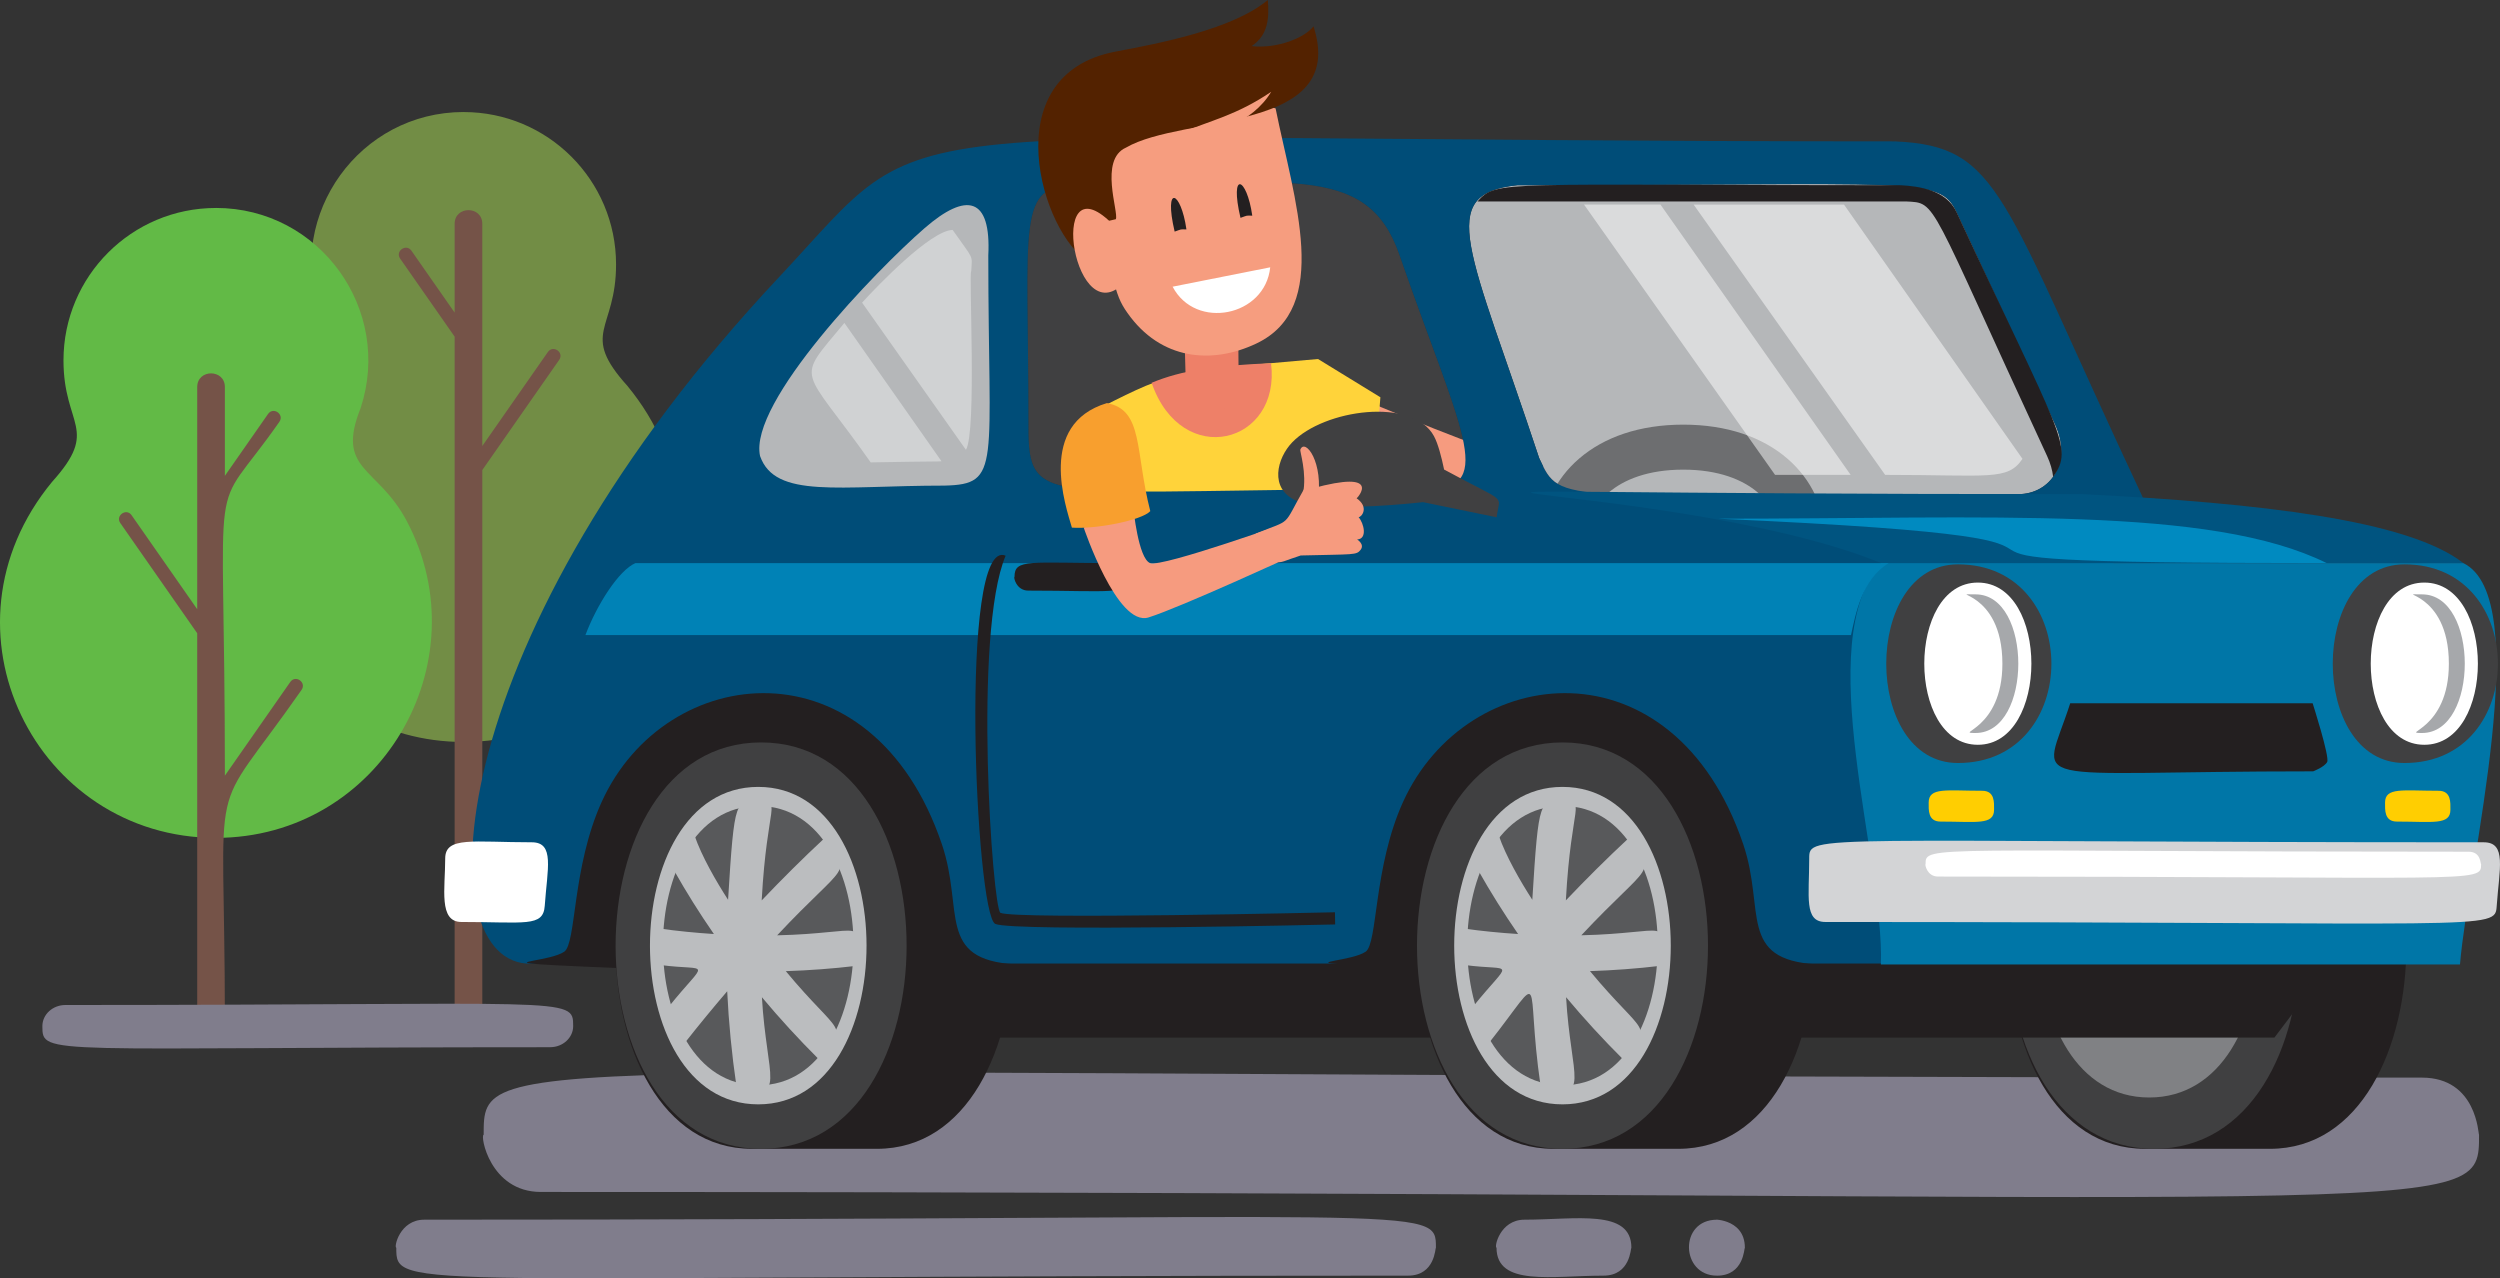 <?xml version="1.0" encoding="UTF-8"?><svg id="Layer_1" xmlns="http://www.w3.org/2000/svg" viewBox="0 0 787.11 402.47"><rect x="0" y="0" width="787.11" height="402.47" fill="#333333" stroke="none"/><defs><style>.cls-1{fill:#807d8c;}.cls-1,.cls-2,.cls-3,.cls-4,.cls-5,.cls-6,.cls-7,.cls-8,.cls-9,.cls-10,.cls-11,.cls-12,.cls-13,.cls-14,.cls-15,.cls-16,.cls-17,.cls-18,.cls-19,.cls-20,.cls-21,.cls-22,.cls-23,.cls-24,.cls-25,.cls-26,.cls-27,.cls-28,.cls-29,.cls-30{fill-rule:evenodd;}.cls-2{opacity:.5;}.cls-2,.cls-7{fill:#fff;}.cls-3{fill:#58595b;}.cls-4{fill:#d0d2d3;}.cls-5{fill:#ee8068;}.cls-6{fill:#004d78;}.cls-8{fill:#bbbdbf;}.cls-9{fill:#b5b7b9;}.cls-10{fill:#008ac0;}.cls-11{fill:none;stroke:#6d6e70;stroke-width:14.17px;}.cls-11,.cls-12{stroke-miterlimit:22.93;}.cls-12{stroke:#231f20;stroke-width:1.42px;}.cls-12,.cls-15{fill:#231f20;}.cls-13{fill:#728d45;}.cls-14{fill:#ffd33a;}.cls-16{fill:#62ba46;}.cls-17{fill:#404041;}.cls-18{fill:#a6a8ab;}.cls-19{fill:#ffce01;}.cls-20{fill:#a65a15;}.cls-21{fill:#f89f2e;}.cls-22{fill:#005480;}.cls-23{fill:#d3d4d6;}.cls-24{fill:#755348;}.cls-25{fill:#f69b7f;}.cls-26{fill:#0082b6;}.cls-27{fill:#808184;}.cls-28{fill:#532200;}.cls-29{fill:#f69d7f;}.cls-30{fill:#0076a7;}</style></defs><path class="cls-1" d="m762.51,339.28c-610.65,0-610.23-9.56-610.23,18-1.18,0,1.89,18,18,18,610.65,0,610.23,9.56,610.23-18-.25,0-.59-18-18-18Z"/><path class="cls-15" d="m714.67,233.75c-13.96,0-25.37,0-39.33,0-57.29,0-57.29,127.95,0,127.95,13.96,0,25.37,0,39.33,0,57.29,0,57.29-127.95,0-127.95Z"/><path class="cls-17" d="m678.22,361.7c-61.08,0-61.08-127.95,0-127.95,61.08,0,61.08,127.95,0,127.95Z"/><path class="cls-27" d="m676.68,345.54c-45.65,0-45.65-95.63,0-95.63,45.65,0,45.65,95.63,0,95.63Z"/><path class="cls-13" d="m145.99,35.27c-32.76,0-55.75,32.11-45.59,62.98,7.95,19.89-5.3,18.19-14.53,35.62-23.56,44.5,8.36,99.73,60.11,99.73,56.62,0,89.73-65.78,51.57-112.08-15.15-16.82-3.59-17.42-3.59-38.26,0-26.5-21.48-47.98-47.98-47.98Z"/><path class="cls-24" d="m143.14,321.56c0,5.76,8.71,5.76,8.71,0v-173.57s24.21-34.69,24.21-34.69c1.64-2.35-1.91-4.83-3.56-2.48l-20.65,29.6v-69.94c0-5.76-8.71-5.76-8.71,0v27.94s-13.6-19.49-13.6-19.49c-1.64-2.35-5.2.13-3.56,2.48l17.16,24.58c0,85.54,0,56.18,0,215.57Z"/><path class="cls-16" d="m67.96,65.47c32.76,0,55.75,32.11,45.59,62.98-7.94,19.86,5.31,18.22,14.53,35.62,23.61,44.63-8.47,99.73-60.12,99.73-56.62,0-89.72-65.79-51.57-112.08,15.15-16.82,3.6-17.42,3.6-38.26,0-26.5,21.48-47.98,47.98-47.98Z"/><path class="cls-24" d="m91.4,214.71c1.64-2.36,5.19.13,3.55,2.49-30.41,43.56-24.15,20.63-24.15,104.36,0,5.76-8.71,5.76-8.71,0v-122.18s-24.21-34.69-24.21-34.69c-1.64-2.35,1.92-4.84,3.55-2.48l20.66,29.6v-69.94c0-5.76,8.71-5.76,8.71,0v27.94s13.6-19.49,13.6-19.49c1.65-2.35,5.2.13,3.56,2.48-22.87,32.78-17.16,7.25-17.16,111.41l20.59-29.5Z"/><path class="cls-1" d="m173.23,329.71c-159.55,0-159.89,2.85-159.89-6.64,0-3.69,3.28-6.65,7.23-6.65,159.55,0,159.89-2.85,159.89,6.64,0,3.62-3.21,6.64-7.23,6.64Z"/><path class="cls-17" d="m440.65,80.35c18.74,54.13,30.83,73.5,9.23,73.57-121.08,0-126.16,7.14-126.08-19.93,0-64.3-3.99-76.07,15.37-75.66,64.98,0,91.04-8.23,101.49,22.02Z"/><path class="cls-25" d="m431.78,126.95c60.64,25.01,57.13,20.76,107.37,29.32l-1.4,11.04c-64.36-8.15-66.94-5.32-107.66-29.14l1.69-11.22Z"/><path class="cls-14" d="m341.93,130.6l7.13,38.36c4.94,2.49,15.94,26.61,19.81,41.45,4.48,17.17,55.03,3.17,58.86-.42l6.88-84.91-19.64-12.05c-49.24,4.27-46.26,4.18-73.03,17.57Z"/><path class="cls-20" d="m352.36,172.4c16.34,22.97,12.25,41.48,24.02,46.36,10.11,3.11,51.25-3.42,51.34-8.78.5-29.37-2.72-32.56-8.58-47.48,0,0,1.41-10.46-3.67-7.77-2.92,13.57-28.33,13.3-35.73,14.42-11.55,1.76-25-12.58-25-12.58-3.89,13.29-3.47,9.85-2.38,15.82Z"/><path class="cls-5" d="m362.58,120.52c9.47,27.45,40.82,19.26,37.6-6.17-17.71.75-28.09,2.22-37.6,6.17Z"/><path class="cls-9" d="m635.36,155.58c-146.5,0-143.67,3.8-150.77-11.37-21.76-65.73-33.09-83.15-6.84-85.9,125.81,0,132.93-3.01,138.27,8.47l31.07,66.92c5.41,11.66-1.41,21.94-11.72,21.88Z"/><path class="cls-11" d="m529.96,197.95c-49.96,0-49.96-57.17,0-57.17s49.96,57.17,0,57.17Z"/><path class="cls-1" d="m540.55,401.63c-11.42,0-12.01-17.61,0-17.61-2.85,0,8.81-.99,8.81,8.81-.25,0-.19,8.81-8.81,8.81Z"/><path class="cls-1" d="m504.82,401.63c-16.09,0-33.65,3.52-33.65-8.81-.8,0,1-8.81,8.81-8.81,16.09,0,33.65-3.52,33.65,8.81-.25,0-.19,8.81-8.81,8.81Z"/><path class="cls-1" d="m443.28,401.63c-318.72,0-318.51,4.89-318.51-8.81-.8,0,1-8.81,8.81-8.81,318.72,0,318.51-4.89,318.51,8.81-.25,0-.19,8.81-8.81,8.81Z"/><polygon class="cls-12" points="736.83 298.06 277.44 298.06 277.44 325.97 715.73 325.97 736.83 298.06"/><path class="cls-15" d="m276.08,233.75c-13.96,0-25.37,0-39.33,0-57.29,0-57.29,127.95,0,127.95,13.96,0,25.37,0,39.33,0,57.29,0,57.29-127.95,0-127.95Z"/><path class="cls-15" d="m528.39,233.75c-13.96,0-25.37,0-39.33,0-57.29,0-57.29,127.95,0,127.95,13.96,0,25.37,0,39.33,0,57.29,0,57.29-127.95,0-127.95Z"/><path class="cls-6" d="m596.76,44.52c33.18,1.54,32.94,16.51,77.9,112.13l-65.3,146.72H165.61c-31.69-2.73-26.14-103.31,79.59-216.04,51.43-54.84,18.41-42.82,351.55-42.82Zm50.33,89.18l-31.07-66.92c-5.33-11.48-12.46-8.47-138.27-8.47-26.24,2.75-14.91,20.17,6.84,85.9,7.1,15.17,4.27,11.37,150.77,11.37,10.44,0,17.08-10.32,11.72-21.88ZM339.17,58.33c-19.35-.4-15.37,11.36-15.37,75.66-.08,27.07,5,19.93,126.08,19.93,21.61-.07,9.51-19.44-9.23-73.57-10.45-30.26-36.5-22.02-101.49-22.02Z"/><path class="cls-2" d="m636.76,144.46l-56.19-80.05h-47.34s60.3,85.1,60.3,85.1c32.88,0,38.53,1.92,43.23-5.04Zm-77.9,5.04l-60.14-85.1h24.06s59.88,85.1,59.88,85.1h-23.8Z"/><path class="cls-22" d="m655.79,155.58c55.91,2.8,102.48,8.18,119.77,21.7h-183.28c-70.91-28.87-237.69-21.7,63.5-21.7Z"/><path class="cls-30" d="m775.56,177.29c22.64,10.99,1.67,94.18-1.05,126.36h-182.32c1.17-32.23-22.19-101.55.09-126.36h183.28Z"/><path class="cls-9" d="m311.16,80.47c0,66.49,4.22,72-13.8,72.42-33.27,0-53.28,4.23-58.06-9.3-3.69-16.86,36.6-58.54,51.77-71.73,13.21-11.47,21.03-9.93,20.09,8.61Z"/><path class="cls-4" d="m305.79,85.39c.27-5.45.99-3.22-5.86-13-7.01.17-23.83,17.78-28.51,22.89l32.7,46.34c3.46-5.59.84-56.23,1.67-56.23Zm-31.65,60.2c-21.93-31.14-24.1-24.85-8.29-43.92l30.58,43.56c-2.31.14-.02-.05-22.29.35Z"/><path class="cls-15" d="m572.06,303.62c-25.04-1.44-16.17-16.99-23.2-37.78-21.93-64.74-87.04-57.69-107.13-13.33-9.33,20.6-7.93,44.5-11.77,47.13-8.46,5.79-58.63,1.28,140.88,10.71l1.23-6.74Z"/><path class="cls-17" d="m491.94,361.7c-61.08,0-61.08-127.95,0-127.95,61.08,0,61.08,127.95,0,127.95Z"/><path class="cls-17" d="m616.44,177.68c-30.09,0-30.09,62.55,0,62.55,39.24,0,39.24-62.55,0-62.55Z"/><path class="cls-7" d="m622.71,234.49c-22.48,0-22.48-51.07,0-51.07s22.48,51.07,0,51.07Z"/><path class="cls-18" d="m621.99,187.13c-9.68,0,8.45-1.61,8.45,21.83,0,21.05-15.53,21.82-8.45,21.82,17.95,0,17.95-43.65,0-43.65Z"/><path class="cls-17" d="m757.02,177.68c-30.09,0-30.09,62.55,0,62.55,39.25,0,39.25-62.55,0-62.55Z"/><path class="cls-7" d="m763.28,234.49c-22.49,0-22.49-51.07,0-51.07s22.49,51.07,0,51.07Z"/><path class="cls-18" d="m762.56,187.13c-9.67,0,8.45-1.6,8.45,21.83,0,21.05-15.53,21.82-8.45,21.82,17.95,0,17.95-43.65,0-43.65Z"/><path class="cls-23" d="m782.01,265.19c-212.44,0-212.39-2.83-212.39,5.1,0,12.03-1.7,19.99,5.1,19.99,211.45,0,210.81,2.84,211.36-5.1.81-11.68,3.2-19.99-4.08-19.99Z"/><path class="cls-7" d="m777.25,268.16c-171.08,0-171-2.18-171,3.91-.27,0,.42,3.91,3.91,3.91,171.08,0,171,2.18,171-3.91-.25,0,.02-3.91-3.91-3.91Z"/><path class="cls-15" d="m319.76,303.62c-25.04-1.44-16.16-16.97-23.2-37.78-21.93-64.74-87.04-57.69-107.14-13.33-9.33,20.6-7.93,44.5-11.77,47.13-8.46,5.79-58.63,1.28,140.88,10.71l1.23-6.74Z"/><path class="cls-17" d="m239.63,361.7c-61.08,0-61.08-127.95,0-127.95,61.08,0,61.08,127.95,0,127.95Z"/><path class="cls-15" d="m239.63,334.24c-34.87,0-34.87-73.04,0-73.04,34.86,0,34.86,73.04,0,73.04Z"/><path class="cls-4" d="m251.7,324.48c13.39-10.94,14.82-36.78,3.05-50.49-16.94-19.74-28.88,4.78-28.85,24.8.02,16.16,8.08,40.17,25.8,25.69Z"/><path class="cls-7" d="m167.44,265.19c-18.47,0-27.27-1.96-27.27,5.1,0,9.44-2.16,19.99,5.1,19.99,20.04,0,25.77,1.69,26.24-5.1.81-11.68,3.2-19.99-4.08-19.99Z"/><path class="cls-15" d="m728.12,221.41s5.42,16.91,4.58,18.49c-.84,1.59-4.41,2.95-4.41,2.95-93.81,0-85.25,5.89-76.49-21.44h76.32Z"/><path class="cls-10" d="m732.55,177.29c-179.34,0-21.68-6.44-191.54-13.98,85.61,0,154.94-4.14,191.54,13.98Z"/><path class="cls-19" d="m767.76,248.97c-11.28,0-16.84-1.19-16.84,3.74,0,2.21-.29,5.96,3.74,5.96,11.28,0,16.84,1.19,16.84-3.74,0-2.21.29-5.96-3.74-5.96Z"/><path class="cls-19" d="m624.08,248.97c-11.28,0-16.85-1.19-16.85,3.74,0,2.21-.29,5.96,3.74,5.96,11.28,0,16.85,1.19,16.85-3.74,0-2.21.29-5.96-3.74-5.96Z"/><path class="cls-15" d="m465.18,63.42c6.21-6.8,6.13-5.1,133.3-5.1,5.72.31,14.3,1.51,17.53,8.47,32.76,70.54,37.1,73.97,30.41,83.33-.24-2.09-.86-4.29-1.9-6.54-37.99-81.85-34.46-79.61-44.48-80.16h-134.86Z"/><path class="cls-26" d="m594.66,177.29H200.07c-5.24,2.23-12.13,13.08-15.75,22.65h398.46c1.43-6.56,3.46-17.63,11.88-22.65Z"/><path class="cls-15" d="m351.49,177.29c-27.45,0-32.08-1.49-32.08,4.33-.37,0,.51,4.33,4.33,4.33,25.92,0,32.08,1.59,32.08-4.33-.25,0,0-4.33-4.33-4.33Z"/><path class="cls-17" d="m454.66,147.83c20.67,11.21,17.45,7.45,16.55,15.04l-23.17-4.77c-11.07,1.2-32.32,2.81-39.79-.4-8.83-3.8-6.17-13.49-1.4-18.44,10.03-10.4,37.93-14.28,44.62-1.95,1.29,2.39,2.38,6.59,3.19,10.51Z"/><path class="cls-25" d="m341.19,166.09s10.54,31.37,20.41,28.31c9.88-3.07,46.46-19.92,46.46-19.92l-.3-10.8s-41.91,15.06-45.65,13.61c-3.74-1.45-5.27-17.27-5.27-17.27l-15.65,6.07Z"/><path class="cls-21" d="m337.48,166.12c-1.94-6.8-11.03-32.53,11.03-39.21,11.56,2.14,8.8,15.12,13.65,34.02-2.65,2.9-17.24,5.74-24.68,5.19Z"/><path class="cls-25" d="m414.87,157.91c2.03-12.42-3.99-20.04-5.46-16.37-.24.59,2.14,7.28.82,13.95-.49,2.49-2.23,5.44-2.23,5.44,4.1,5.24,5.94,3.56,6.87-3.03Z"/><path class="cls-25" d="m413,153.82c22.67-6.23,14.37,2.98,14.12,3.07,4.04,2.82,1.58,5.93.63,5.94,1.68,1.94,2.85,6.88-.47,7.02,0,0,2.47,1.49,1.1,3.25-1.34,1.72-1.86,1.37-18.86,1.79-9.6,3.01-6.21,4.41-14.16-6.89,11.8-4.78,8.19-1.73,15.26-14.12l2.37-.07Z"/><path class="cls-15" d="m313.34,290.88c5.42,2.56,106.74.19,107.03.18l-.07-3.84c-.29,0-100.71,2.35-105.31.18-2.47-1.17-8.71-87.95,1.63-112.45-14.86-6.33-9.44,113.02-3.27,115.93Z"/><path class="cls-5" d="m389.76,93.03l.25,30.9c-.96,6.29-13.51,8.24-16.52,2.42l-.85-31.65,17.12-1.67Z"/><path class="cls-29" d="m401.61,34.13c5.84,28.89,17.73,62.71-6.02,74.01-13.89,6.61-30.11,5.37-40.66-9.67-4.4-6.27-4.2-9.08-13.5-54.57,13.51-7.65,3.52-4.5,46.78-13.94l13.39,4.17Z"/><path class="cls-28" d="m351.31,69.02c1-2.19-5.38-18.74,3.19-22.54,18.12-10.56,69.93-4.5,59.05-38.2-2.75,3.62-11.4,7.12-19.51,6.25,5.2-3.4,5.61-8.83,5.12-14.53-10.97,9.19-33.95,13.62-47.86,16.23-38.93,7.3-23.01,57.88-8.71,65.97,1.66-13.59-.51-10.84,8.71-13.18Z"/><path class="cls-15" d="m394.27,67.9c-1.76-12.35-7.22-14.27-3.71.69,2.42-.85,1.58-.71,3.71-.69Z"/><path class="cls-15" d="m373.54,72.23c-1.76-12.35-7.22-14.28-3.71.69,2.42-.84,1.58-.71,3.71-.69Z"/><path class="cls-29" d="m349.95,70.24c-20.9-20.61-11.58,37.32,4.79,17.85l-4.79-17.85Z"/><path class="cls-29" d="m400.24,28.89c-5.8,9.71-18.96,14.66-28.92,13.14,9.86-4.14,17.92-5.68,28.92-13.14Z"/><path class="cls-7" d="m369.19,90.26l30.73-6.1c-1.59,15.5-23.5,19.9-30.73,6.1Z"/><path class="cls-8" d="m491.94,347.7c-45.46,0-45.46-99.95,0-99.95s45.46,99.95,0,99.95Z"/><path class="cls-3" d="m491.94,341.7c-40,0-40-87.95,0-87.95,40,0,40,87.95,0,87.95Z"/><path class="cls-8" d="m491.94,252.45c-7.1,0-7.5-1.83-9.5,30.85-3.76-5.83-8.33-13.74-10.55-20.22-2.54,3.11-4.74,6.8-6.49,10.93,3.84,6.8,8.03,13.5,12.56,20.06-5.73-.36-11.38-.93-16.96-1.7-.31,3.84-.29,7.61.06,11.45,15.76,2.09,15.04-2.22,2.67,13.17,1.34,4.12,3.08,7.91,5.17,11.24,18.26-23.16,11.07-21.08,16.14,13.67,16.31,5.34,9.48-2.55,8.03-27.94,5.58,6.68,11.56,13.2,17.93,19.55,9.96-11.24,6.85-6.94-10.41-27.76,7.3-.23,14.69-.78,22.16-1.66,1.54-15.85,3.16-10.25-24.88-9.62,22.12-23.64,23.86-18.71,14.8-30.49-6.77,6.3-13.34,12.85-19.67,19.5,1.68-31.11,6.64-31.03-1.09-31.03Z"/><path class="cls-8" d="m238.73,347.7c-45.46,0-45.46-99.95,0-99.95s45.46,99.95,0,99.95Z"/><path class="cls-3" d="m238.73,341.7c-40.01,0-40.01-87.95,0-87.95,40,0,40,87.95,0,87.95Z"/><path class="cls-8" d="m238.73,252.45c-7.11,0-7.5-1.83-9.5,30.85-3.76-5.83-8.33-13.74-10.55-20.22-2.54,3.11-4.74,6.8-6.49,10.93,3.84,6.8,8.03,13.5,12.57,20.06-5.73-.36-11.38-.93-16.96-1.7-.31,3.8-.3,7.55.06,11.45,15.78,2.09,15.05-2.24,2.67,13.17,1.34,4.12,3.09,7.91,5.17,11.24,4.18-5.31,8.61-10.72,13.25-16.14.47,9.81,1.43,19.75,2.9,29.82,16.3,5.34,9.47-2.53,8.03-27.94,5.58,6.68,11.56,13.2,17.93,19.55,9.96-11.25,6.84-6.94-10.41-27.76,7.3-.23,14.69-.78,22.16-1.66,1.54-15.85,3.16-10.25-24.88-9.62,22.11-23.64,23.86-18.72,14.8-30.49-6.77,6.3-13.34,12.85-19.67,19.5,1.68-31.12,6.64-31.03-1.09-31.03Z"/></svg>